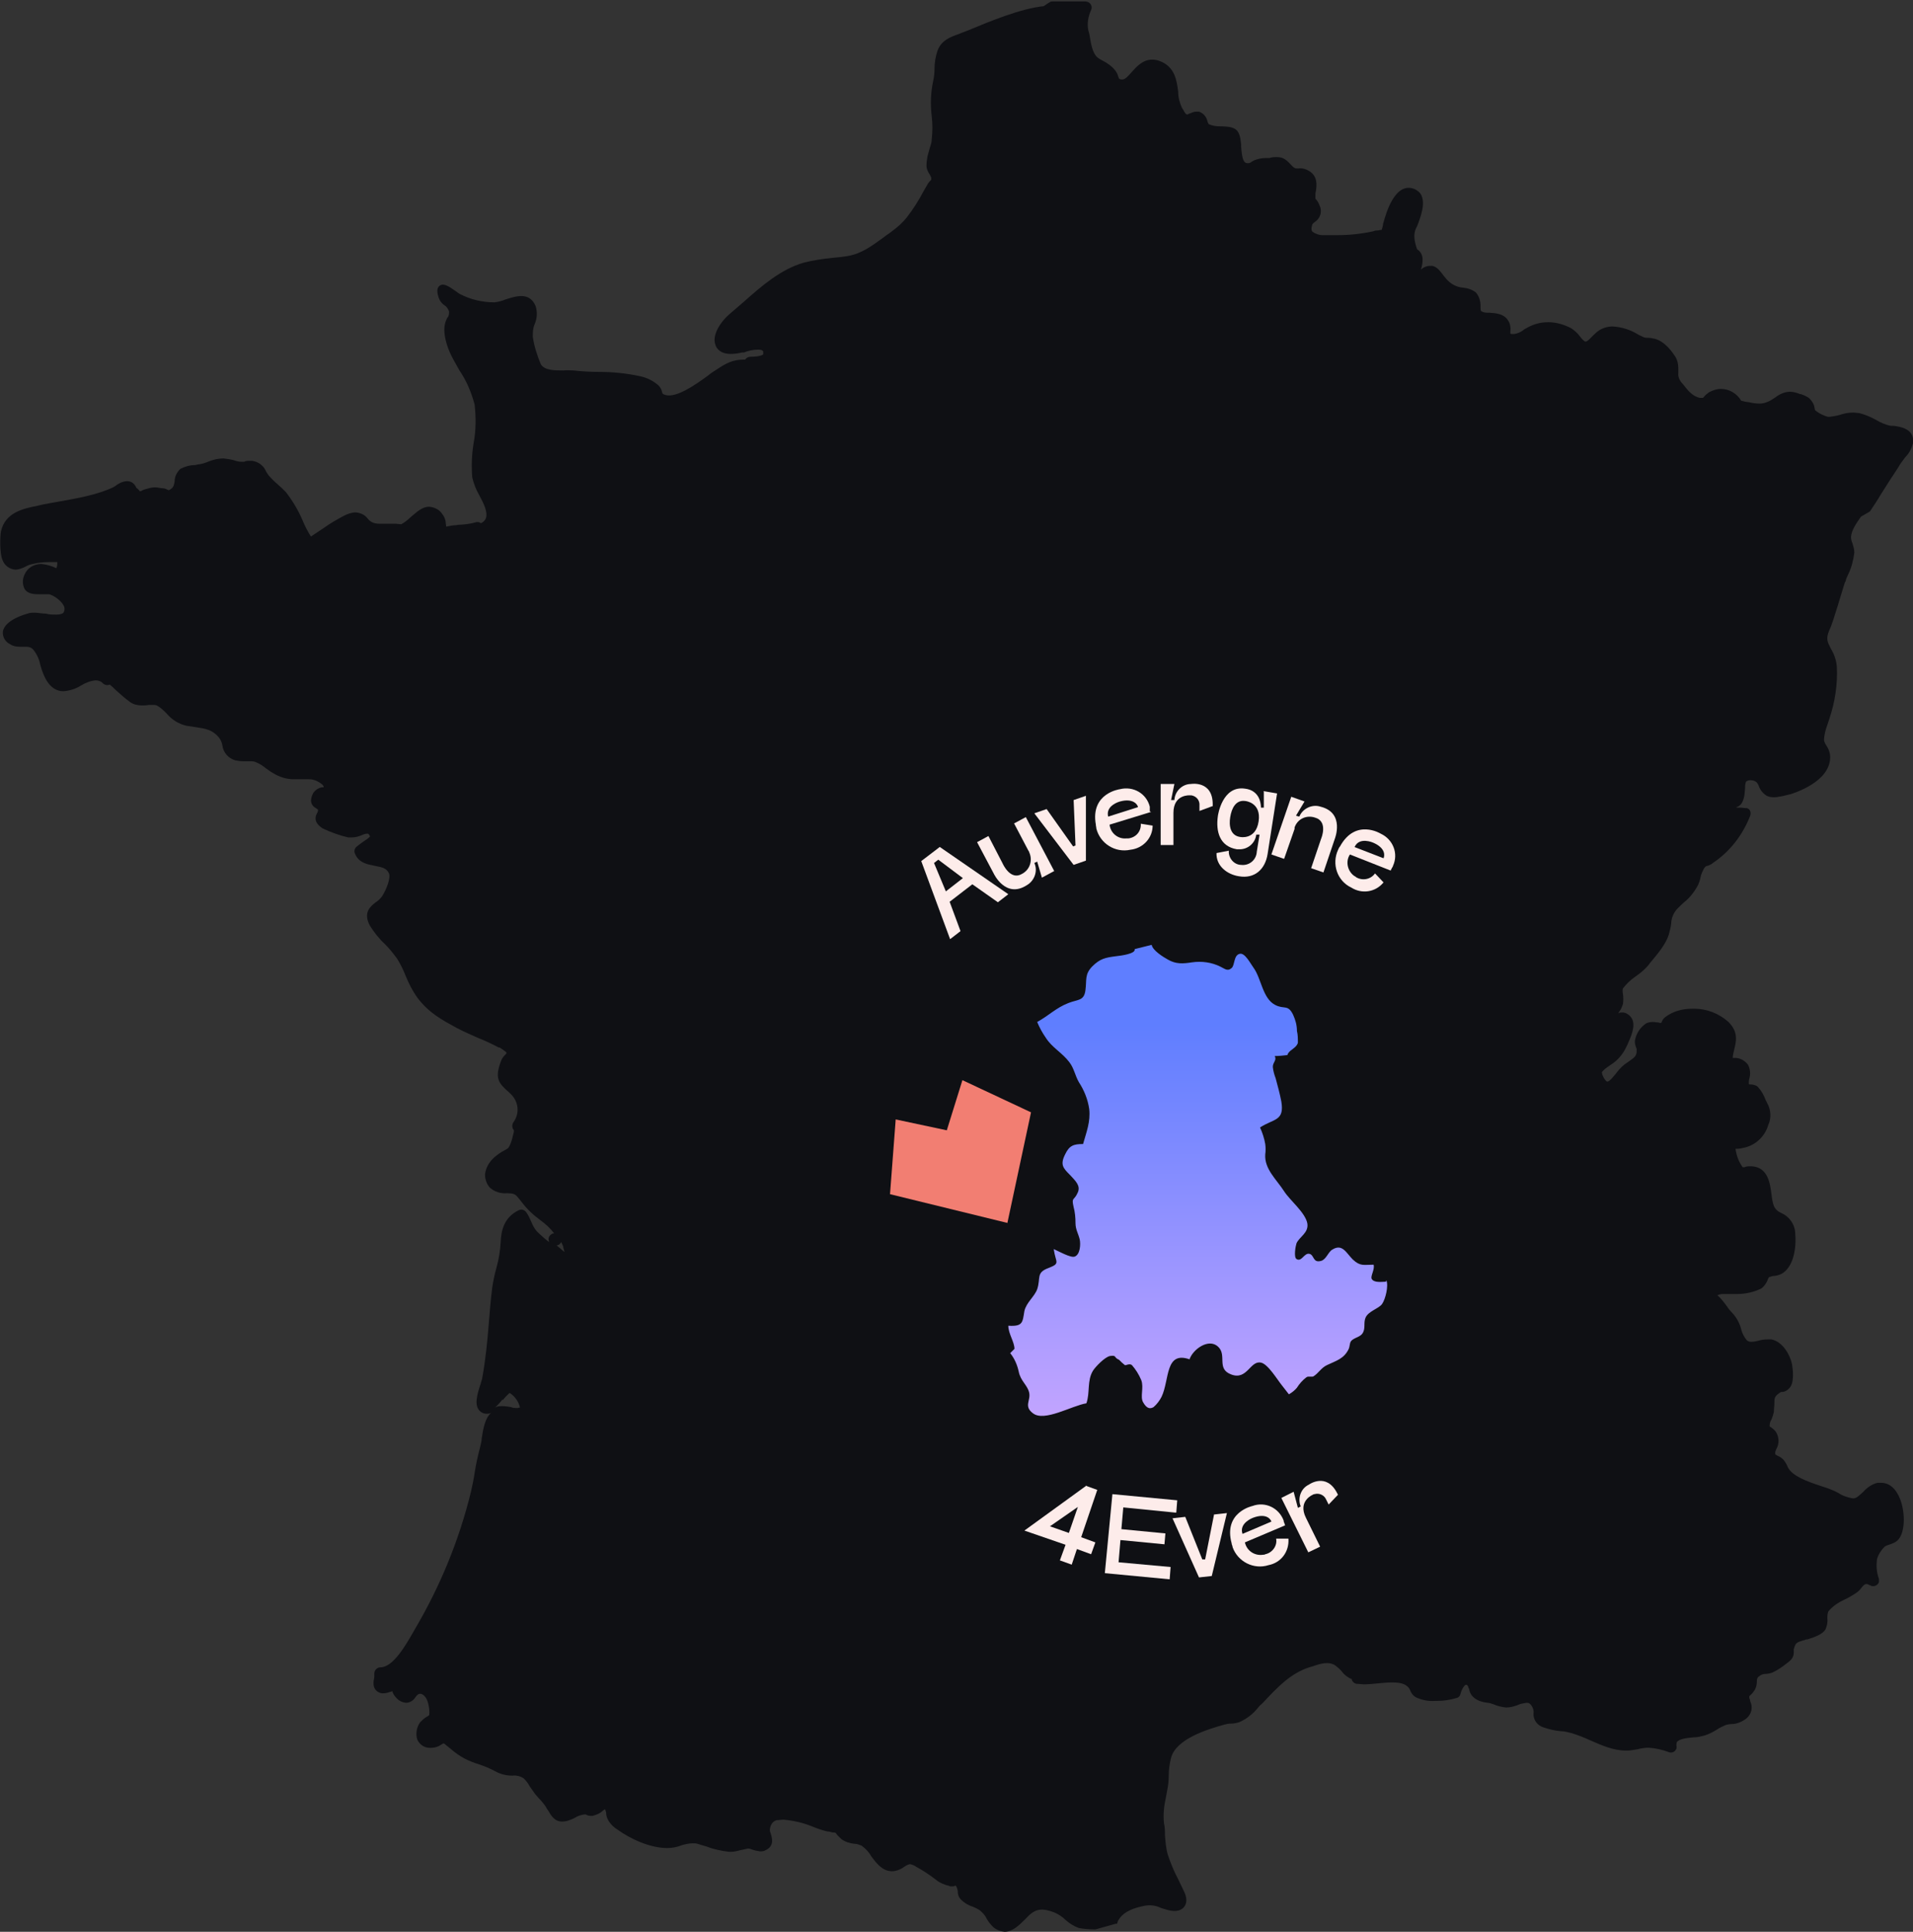 <?xml version="1.0" encoding="UTF-8"?>
<svg xmlns="http://www.w3.org/2000/svg" xmlns:xlink="http://www.w3.org/1999/xlink" version="1.1" viewBox="0 0 404.3 408.3">
  <rect x="0" y="0" width="404.3" height="408.3" fill="#333333" stroke="none"/>
  <defs>
    <style>
      .cls-1 {
        fill: #fdecea;
      }

      .cls-2 {
        fill: #f27e72;
      }

      .cls-3 {
        fill: url(#Dégradé_sans_nom);
      }

      .cls-4 {
        fill: #0f1014;
      }
    </style>
    <linearGradient id="Dégradé_sans_nom" data-name="Dégradé sans nom" x1="-93.3" y1="622.7" x2="-93.3" y2="621.7" gradientTransform="translate(7711.8 62300.2) scale(79.9 -99.7)" gradientUnits="userSpaceOnUse">
      <stop offset="0" stop-color="#5f7eff"/>
      <stop offset="1" stop-color="#d6acff"/>
    </linearGradient>
  </defs>
  <!-- Generator: Adobe Illustrator 28.6.0, SVG Export Plug-In . SVG Version: 1.2.0 Build 709)  -->
  <g>
    <g id="Groupe_490">
      <path id="Tracé_2391" class="cls-4" d="M395.2,108.1c.8-1.2,1.6-2.4,2.3-3.6.7-1.1,1.4-2.2,2.1-3.3.6-.9,1.2-1.8,1.7-2.6.2-.4.5-.8.8-1.2.2-.3.4-.5.6-.8.8-.8,1.3-1.8,1.6-2.9.4-3.1-2.7-3.5-4.1-3.7-.2,0-.4,0-.6,0-1.1-.2-2.2-.7-3.2-1.3-1.1-.6-2.3-1.1-3.5-1.4-.4,0-.8-.1-1.3-.1-1,0-1.9.2-2.8.5-.7.2-1.4.3-2.1.4,0,0-.2,0-.2,0-.3,0-.5-.1-.8-.2-.8-.3-1.5-.7-2.1-1.2,0-.1-.1-.3-.1-.5-.1-.7-.5-1.4-1.1-2-.5-.4-1.2-.7-1.8-.9-.1,0-.3,0-.4-.1-.6-.2-1.2-.4-1.9-.4-1.1,0-2.2.5-3.1,1.2-.6.4-1.2.8-1.8,1-.5.2-1,.3-1.5.3-.8,0-1.5-.1-2.3-.3-.5,0-1.1-.2-1.6-.3-.9-1.5-2.5-2.5-4.3-2.5-.9,0-1.7.3-2.5.7-.4.3-.8.6-1.1,1,0,0-.1.1-.2.2h0c-.2,0-.4,0-.6,0-1.6-.3-2.6-1.6-3.7-3-.6-.6-1-1.4-.9-2.3,0-.3,0-.6,0-.8,0-1.1-.2-2.1-.9-3-.6-.9-2.1-2.9-4.1-3.4-.5-.1-.9-.2-1.4-.2-.4,0-.7,0-1.1-.2-.3-.2-.7-.3-1-.5-1.6-1-3.5-1.6-5.4-1.7-1,0-2,.3-2.8.8-.6.4-1,.8-1.5,1.3-.5.5-1,1.1-1.4,1.1,0,0,0,0,0,0-.3,0-.8-.6-1.2-1.1-.5-.7-1.1-1.2-1.8-1.7-1.5-.8-3.2-1.3-4.9-1.3-1.6,0-3.1.4-4.5,1.2-.3.2-.6.3-.8.5-.5.4-1.2.7-1.9.8-.1,0-.2,0-.3,0-.2,0-.4,0-.5-.1,0,0,0-.2,0-.4.1-.8,0-1.7-.5-2.4-.9-1.4-2.5-1.5-3.9-1.6h-.2c-.5,0-1,0-1.5-.3-.2-.1-.2-.4-.2-1.1,0-1.1-.3-2.1-1-2.9-.8-.6-1.7-.9-2.7-1-1.4-.1-2.6-.8-3.5-1.8,0,0-.3-.4-.5-.6-.7-.9-1.4-2-2.5-2.2-.1,0-.3,0-.5,0-.7,0-1.4.3-1.9.8.4-1.4.8-3.3-.8-4.3h0q-1-2.7-.3-4.3c.2-.4.4-.8.6-1.4,0-.2,2.1-4.7,0-6.5-.6-.5-1.3-.8-2.1-.8-3.8,0-5.3,7.6-5.4,7.6,0,.4-.2,1-.3,1.3-.2,0-.4,0-.7.1-.3,0-.7,0-1.1.2-2.4.5-4.9.8-7.4.8h-1.3c-.7,0-1.3,0-2,0-.8,0-1.5-.3-2.1-.7-.1-.1-.4-.4-.1-1.4,0-.2.2-.4.6-.7,1.1-.7,1.6-2.2,1-3.4-.2-.6-.5-1.1-.9-1.5,0-.2,0-.5,0-.7,0-.3,0-.6.1-.9.2-1.3.4-3.2-1.5-4.3-.7-.4-1.4-.6-2.2-.5h-.2c-.4,0-.6,0-1.1-.5h0c-1.1-1.2-1.8-1.9-3.2-1.9-.6,0-1.1,0-1.6.2-.3,0-.6,0-.8,0-.6,0-1.3.1-1.9.3-.4.1-.8.3-1.1.5-.2.2-.5.3-.8.3h0c-.9,0-1.2-.9-1.4-3.5v-.5c-.3-3.2-1.1-3.7-4.1-3.8h-.3c-.9,0-1.7-.1-2.5-.5,0-.2-.2-.3-.2-.5-.2-1-.9-1.8-1.8-2.1-.2,0-.4,0-.6,0-.5,0-.9.2-1.4.4-.1,0-.3.1-.4.2-.4,0-.5-.2-1-1.1l-.2-.3c-.5-1.1-.8-2.2-.8-3.4-.3-2.4-.7-5.3-3.9-6.5-.5-.2-1.1-.3-1.6-.3-2,0-3.3,1.5-4.3,2.6-.7.8-1.4,1.6-2,1.6-.2,0-.4,0-.5-.1-.2,0-.2-.1-.4-.6-.1-.4-.3-.8-.6-1.2-.7-.9-1.7-1.6-2.7-2.1-.2-.1-.4-.2-.7-.4-1.2-.7-1.6-2.4-1.9-4.2-.1-.6-.2-1.2-.4-1.8-.3-1.5,0-3,.6-4.3.3-.6,0-1.4-.7-1.7,0,0,0,0,0,0-.2,0-.3-.1-.5-.1h-6.9c-.2,0-.5,0-.7.2-.2.1-.3.2-.5.3-.2.2-.5.3-.7.5-4.9.5-11.4,3.2-16.2,5.2l-.8.3c-.3.1-.7.3-1,.4-1.7.6-3.7,1.3-4.5,3.6-.4,1.2-.6,2.5-.6,3.7,0,.9-.1,1.8-.3,2.7-.5,2.4-.6,4.8-.3,7.3.2,1.7.2,3.3,0,5,0,.7-.3,1.4-.5,2.1-.1.5-.3,1-.4,1.5-.1.6-.2,1.3-.2,1.9,0,.7.3,1.3.7,1.9.1.2.2.4.3.6,0,.2,0,.4,0,.5-.3.3-.6.6-.8,1-.2.4-.5.8-.7,1.2-1.1,2.1-2.3,4-3.7,5.8-.9,1.1-1.9,2-3,2.8-.6.5-1.3.9-1.9,1.4-2.5,1.8-4.6,3.4-7.5,3.9-1.1.2-2.2.3-3.3.4-2,.2-4,.5-6,1-4.9,1.4-9,5-12.5,8.1-1,.9-2,1.7-2.9,2.5-2.2,1.8-4.1,4.7-3.3,6.8.2.7,1,1.9,3.2,1.9.8,0,1.6-.1,2.4-.3h.4c1-.4,2-.6,3-.6,1,0,1,.3,1.1.4,0,.2,0,.4,0,.6,0,0-.5.5-2.7.5-.4,0-.9.2-1.1.6h-.3c-2.4,0-3.8.8-5.9,2.2-.5.3-1.1.7-1.7,1.2-2.6,1.9-6.6,4.7-8.9,4.1-.7-.2-.7-.3-.8-.7-.1-.5-.4-1-.7-1.3-1.1-1-2.5-1.7-4-2-2.8-.6-5.7-.9-8.6-.9-1.8,0-3.6-.1-5.4-.3-.7,0-1.4-.1-2.1,0-1.9,0-4,0-4.8-1.3-.8-1.9-1.4-3.8-1.7-5.8,0-.9,0-1.8.4-2.7.5-1.2.6-2.5.2-3.8-1.3-3.1-4.2-2.1-6.4-1.4-.7.3-1.5.5-2.3.6-2.6,0-5.1-.6-7.4-1.8-.2-.1-.4-.3-.7-.5-1.3-.9-2.6-1.9-3.5-1.2-.7.5-.5,1.6-.2,2.5.2.6.6,1.2,1.2,1.6.5.3.8.8,1,1.3,0,.5,0,1-.4,1.4-.2.4-.4.9-.5,1.4-.4,2.1.5,4.8,1.4,6.6.5,1,1.1,2,1.7,3.1,1.5,2.2,2.5,4.6,3.2,7.2.3,2.7.3,5.4-.2,8.1-.4,2.4-.5,4.8-.3,7.3.3,1.3.8,2.6,1.5,3.8.9,1.7,1.8,3.4,1.4,4.8-.2.5-.6.9-1.1,1.1,0,0,0,0-.1-.1-.3-.2-.7-.2-1-.1-1,.3-2,.4-3.1.5h-.2c-.2,0-.4,0-.8.1-.6,0-1.6.2-2.1.3,0-.2-.1-.5-.1-.7,0-.7-.3-1.4-.7-1.9-.6-1-1.7-1.5-2.8-1.6-1.5,0-2.6,1.1-3.8,2.1-.4.4-.9.8-1.3,1.1-.3.2-.6.4-.8.5-.4,0-.8-.1-1.1-.1-.4,0-.8,0-1.3,0-.6,0-1.2,0-1.8,0-.6,0-1.1,0-1.7-.2-.5-.2-.9-.5-1.2-.9-.6-.8-1.5-1.2-2.5-1.3-.9,0-1.7.3-2.5.7-1.5.8-2.9,1.6-4.3,2.6-.9.6-1.8,1.2-2.7,1.8-.7-1.1-1.3-2.3-1.8-3.5-.9-2.1-2.1-4.1-3.5-5.9-.6-.6-1.2-1.2-1.8-1.7-.7-.6-1.3-1.2-1.9-1.9-.2-.3-.4-.6-.5-.8-.5-1.2-1.6-2-2.9-2.2-.2,0-.4,0-.6,0-.4,0-.8,0-1.1.2-.2,0-.3,0-.5,0-.5,0-1.1-.1-1.6-.3-.7-.2-1.4-.3-2.2-.4h0c-1.3,0-2.5.3-3.6.8-.5.2-.9.3-1.4.4-.2,0-.7.1-1.1.2-1.1,0-2.1.3-3.1.8-.7.7-1.2,1.6-1.2,2.6-.1.8-.3,1.3-.6,1.5-.2.2-.4.3-.6.4,0,0,0,0-.1,0-.4-.2-.8-.4-1.2-.4-.5,0-1.1-.2-1.6-.2-.7,0-1.4.2-2.1.4-.3.1-.6.2-.9.4h-.3c-.1-.2-.4-.5-.7-.7h0c-.3-.8-1-1.4-1.9-1.4,0,0-.1,0-.2,0-.9.1-1.7.5-2.3,1-.2.1-.3.2-.5.3-3.4,1.6-7.5,2.3-11.4,3-1.5.3-3.1.5-4.6.9-3,.6-6.8,1.4-7.7,5.4-.2,1-.3,4.6.3,6,.4,1.2,1.5,2,2.7,2.1.7,0,1.5-.3,2.1-.6.5-.3,1.1-.5,1.6-.6,1.2-.3,2.4-.4,3.6-.4.2,0,.5,0,.7,0,.2,0,.3,0,.5,0,.1,0,.3,0,.4,0h0c0,.5,0,.9-.2,1.3-1-.5-2.1-.8-3.2-.9-1.5,0-2.9.8-3.5,2.2-.5,1-.5,2.1,0,3.1.7,1.1,2.2,1.1,3,1.1s.3,0,.5,0,.3,0,.5,0c.4,0,.8,0,1.2,0,1.1.3,2.9,1.6,3.2,2.8.1.4,0,.9-.3,1.2,0,0-.4.3-1.4.3s-1.4,0-2.2-.2c-.8,0-1.6-.2-2.4-.2-.5,0-1,0-1.5.2,0,0-4.8,1.2-5.2,3.8-.1,1.1.5,2.2,1.6,2.7.6.4,1.3.5,2.1.5.2,0,.5,0,.7,0,.2,0,.4,0,.6,0,.6,0,1.1.2,1.5.7.7.9,1.2,2,1.4,3.1.1.3.2.7.3,1,.4,1.1,1.5,4.6,4.6,4.6,1.3-.1,2.6-.5,3.7-1.2,1-.6,2-1,3.1-1.1.6,0,1.2.2,1.6.7.4.3.9.4,1.4.2.4.3.8.7,1.2,1.1,1,.9,2,1.8,3.1,2.6.7.5,1.6.7,2.5.7.5,0,.9,0,1.4-.1.3,0,.7,0,1,0,.3,0,.6,0,.9.2.7.4,1.3,1,1.9,1.6,1.1,1.3,2.5,2.2,4.2,2.6.7.1,1.3.2,2,.3,2,.3,3.4.5,4.8,2.1.4.5.7,1.1.8,1.8.2,1.5,1.3,2.7,2.7,3.1.5.1,1.1.2,1.6.2.3,0,.5,0,.8,0,.2,0,.5,0,.7,0,.5,0,1,0,1.5.3.7.3,1.3.7,1.9,1.2.5.3.9.7,1.5,1,1.3.8,2.8,1.3,4.3,1.3.5,0,.9,0,1.4,0,.5,0,1.1,0,1.7,0h.2c1.1,0,2.1.5,2.9,1.2.1.1.2.3.2.5,0,0,0,0,0,0,0,0-.2,0-.3,0-.8.1-1.5.6-1.9,1.2-.8,1.5-.6,2.6.7,3.3.3.2.3.2.3.3,0,.2,0,.2-.1.5-1,1.6,0,2.7,1.1,3.4,1.7.8,3.6,1.5,5.4,1.9.2,0,.5,0,.7,0,.8,0,1.5-.2,2.2-.5.4-.2.8-.3,1.2-.3.2,0,.3.2.5.6-.4.4-.8.7-1.3,1-.6.4-1.1.8-1.6,1.2-.4.4-.5.9-.3,1.4.8,2,2.7,2.3,4.2,2.6,1.6.3,2.5.5,3,1.6.4.9-.5,3.4-1.5,4.9-.4.5-.8.9-1.3,1.2-1,.8-2.8,2.1-1.2,5,.9,1.4,1.9,2.7,3.1,3.8,1,1,1.8,2,2.6,3.1.7,1.1,1.3,2.3,1.8,3.6.7,1.7,1.5,3.3,2.6,4.8,2.4,3.1,5,4.5,8.1,6.2,1.5.8,3.1,1.5,4.7,2.2,1.5.6,3,1.3,4.3,2h.2c.5.3,1,.7,1.4,1,0,0,0,0,0,.1,0,0,0,.1,0,.2,0,0,0,0-.1.1-.4.4-.8.8-1,1.4-1.4,3.7-.6,4.7,1.7,6.7l.2.2c1.8,1.6,2.1,4.2.7,6.1-.2.3-.3.7-.2,1.1,0,.2.2.4.3.6v.3q-.7,3.2-1.4,3.6c-.7.4-1.5.8-2.1,1.3-1.4,1-2.4,2.4-2.6,4.1,0,1,.3,2,1,2.8,1,.9,2.3,1.3,3.6,1.2,1.1,0,1.7.1,2.2.7.3.4.7.8.9,1.1,1.1,1.5,2.5,2.8,4,3.9,1.1.8,2.1,1.7,2.9,2.8-.2,0-.4,0-.6.2-.5.3-.7.9-.5,1.4,0,0,0,.2,0,.2-.9-.7-1.8-1.5-2.6-2.3-.5-.6-.8-1.2-1.1-1.9-.3-.7-.6-1.4-1.1-2.1-.4-.5-1-.7-1.6-.4-3.1,1.5-3.7,4.3-3.8,6.8-.1,1.8-.4,3.6-.9,5.4-.4,1.4-.7,2.9-.9,4.3-.3,2.4-.5,4.9-.7,7.3-.3,3.9-.7,7.9-1.4,11.7,0,.2-.2.6-.3,1.1-.7,2.1-1.6,4.8,0,6,.4.3.8.4,1.2.4.3,0,.7,0,1-.2-1.3,1.1-1.7,3.4-2,5.4,0,.6-.2,1.1-.3,1.7-.5,1.9-.9,3.7-1.2,5.6-.2,1.4-.5,2.8-.8,4.1-2.5,10.2-6.5,19.9-11.8,28.9-.1.2-.3.5-.4.7-1.5,2.6-4.2,7.4-6.9,7.4-.7,0-1.3.6-1.3,1.3,0,0,0,0,0,.1,0,0,0,.2,0,.2,0,0,0,0,0,.1,0,0,0,.3,0,.4-.2.9-.4,2.1.5,2.9.4.3.8.5,1.3.5.5,0,1-.1,1.5-.3.2,0,.4-.1.5-.2,0,0,0,0,0,0,0,0,0,0,0,.1.2.5.4.9.8,1.3.5.6,1.2,1,2.1,1.1.8,0,1.6-.5,2-1.2.4-.5.6-.7,1-.7.8,0,1.5,1.1,1.7,2.1.2.8.3,1.6.2,2.4-.2.2-.4.3-.6.4-.5.3-.9.7-1.3,1.1-.8,1.1-1,2.5-.6,3.7.4.9,1.3,1.6,2.3,1.7,1,.1,2-.1,2.8-.7.1,0,.3-.2.4-.2.2,0,.3.1.5.3.3.2.6.5,1,.8.9.8,1.9,1.5,3,2.1,1,.5,2,.9,3,1.2,1.2.4,2.4.9,3.5,1.5,1.1.6,2.3.9,3.6.9.8-.1,1.7.1,2.4.6.5.5.9,1,1.2,1.6.4.6.8,1.1,1.2,1.7.2.2.4.5.6.7.6.6,1.1,1.2,1.6,1.9.2.3.3.6.5.8.7,1.2,1.4,2.4,3,2.4,1,0,1.9-.4,2.7-.8.6-.4,1.3-.6,2-.7,0,0,.2,0,.3,0,.3.2.7.3,1.1.3.1,0,.2,0,.3,0,.8-.2,1.6-.5,2.2-1.1.1-.1.3-.2.5-.3,0,.2.2.5.2.8,0,.7.3,1.3.6,1.8.5.7,1.1,1.3,1.8,1.7,2.6,1.9,6.8,3.9,10.5,3.9h0c1.1,0,2.1-.2,3.1-.6.7-.2,1.5-.4,2.3-.4.3,0,.7,0,1,.1.6.2,1.3.4,2,.6,1.5.6,3.1.9,4.7,1.1,0,0,.2,0,.3,0,.8,0,1.5-.2,2.3-.4.5-.1,1-.2,1.4-.3.3,0,.5.1.8.2.5.2,1.1.3,1.7.4.4,0,.8,0,1.1-.2,2.1-.9,1.4-2.8,1.2-3.5-.1-.3-.2-.5-.2-.8,0-.4.2-1.8,1.5-2.1.5,0,.9-.1,1.4-.1,2.2.2,4.3.7,6.2,1.5,1,.4,2.1.8,3.1,1,.3,0,.7.1,1,.2.2,0,.5,0,.7.1.1.1.2.2.3.4.3.3.6.6.9.9.8.6,1.8.9,2.8,1,.5,0,1,.2,1.5.4.8.6,1.5,1.3,2,2.2,1.1,1.5,2.4,3.2,4.4,3.2.8,0,1.7-.3,2.4-.8.4-.3.9-.6,1.4-.7.5.1,1,.3,1.4.6,1.3.7,2.5,1.5,3.7,2.4l.8.6c.6.4,1.3.7,2,.9.2,0,.4.1.6.2.2,0,.3,0,.5,0,.2,0,.4,0,.6-.2.1.1.3.3.3.4.1.3.2.6.2.8,0,.7.2,1.3.7,1.8.7.7,1.5,1.2,2.5,1.5.5.2.9.4,1.4.7.6.5,1.2,1.1,1.5,1.8.4.7.9,1.3,1.4,1.8.7.6,1.5.9,2.4,1,1.7,0,3.1-1.4,4.3-2.6.4-.4.7-.7,1-1,1.5-1.3,2.8-1.4,5.2-.5.9.4,1.7.9,2.4,1.6.8.7,1.7,1.3,2.8,1.7,1.1.2,2.3.3,3.5.3,1.4-.4,2.9-.8,4.3-1.2h.3c0-.1.1-.4.1-.4,0-.1.1-.3.2-.4,1.1-1.9,3.5-2.6,5.5-3,1.1-.2,2.3-.1,3.3.4.5.2,1,.3,1.6.5,1.9.5,2.9,0,3.4-.6.7-.8.7-2,0-3.4-.4-.8-.8-1.7-1.2-2.5-.9-1.7-1.6-3.4-2.2-5.2-.4-1.4-.5-2.8-.6-4.2,0-.8,0-1.6-.2-2.4-.2-1.9,0-3.7.4-5.5.1-.5.2-1,.3-1.6.2-1,.3-2,.3-3,0-1.3.2-2.6.5-3.8,1.1-4,7.7-6,11.3-7,.4-.1.8-.2,1.3-.2.6,0,1.2-.1,1.8-.3,1.6-.7,3-1.8,4-3.1.2-.2.4-.5.7-.7l.4-.4c2.9-3.1,5.7-6.1,9.7-7.4l.7-.2c1.7-.6,3.4-1.1,4.8-.2.5.4,1,.8,1.4,1.3.5.7,1.3,1.3,2.1,1.6,0,0,0,.1,0,.2.2.4.5.7,1,.8h.1c.5,0,1,.1,1.4.1.9,0,2-.1,3-.2s2-.2,3-.2c1.8,0,2.8.3,3.5,1.1.1.1.2.3.3.5.3.8.8,1.4,1.6,1.7,1.2.5,2.5.7,3.7.6h.4c1.4,0,2.8-.2,4.1-.6h0c.5-.1.8-.5.9-1,.3-1.1.9-1.8,1.1-1.8s.3,0,.5.4c0,.2.1.3.2.5.1.8.5,1.4,1.1,1.9.8.6,1.8.9,2.8,1,.4,0,.8.2,1.2.3.9.4,1.8.6,2.7.7.8,0,1.6-.2,2.4-.5h0c.6-.3,1.3-.4,1.9-.5.4,0,.7,0,1.2.8.2.4.4.9.3,1.4-.1,1.4.8,2.6,2.1,3,1.2.4,2.4.7,3.6.8.8,0,1.5.2,2.3.4,1.3.4,2.6.9,3.9,1.5,2.5,1.1,5,2.2,7.6,2.2s.2,0,.4,0c.7,0,1.4-.2,2.2-.3.6-.2,1.2-.2,1.8-.3.2,0,.3,0,.5,0,1.4.1,2.8.4,4.1.9.7.3,1.4,0,1.7-.7,0-.2.1-.4,0-.6,0-.3,0-.6.1-.8.5-.7,2.3-.9,3.6-1,.8,0,1.5-.2,2.3-.4.9-.3,1.7-.7,2.5-1.2.6-.4,1.2-.7,1.9-1,.4-.1.8-.2,1.2-.2,1.2,0,2.3-.5,3.2-1.2,1.1-.9,1.4-2.4.8-3.6,0-.2-.1-.5-.2-.7,0-.2,0-.3,0-.4.5-.4.9-.9,1.2-1.4.3-.6.4-1.2.4-1.8,0-.4.1-.8.5-1,.3-.3.8-.5,1.2-.5.5,0,1.1-.1,1.6-.3,1.1-.5,2.1-1.2,3.1-2,1.1-.8,1.4-1.4,1.4-2.3,0-.2,0-.4,0-.6.4-1.4.5-1.4,2-1.9.2,0,.4-.1.6-.2h.3c1.6-.5,3.2-1.1,3.8-2.1.3-.7.5-1.5.4-2.3,0-.5,0-1,.2-1.5.9-1.1,2.1-1.9,3.4-2.5.9-.4,1.7-.9,2.6-1.5.4-.3.7-.6,1-1,.3-.4.6-.7.9-.8h0c.2,0,.5,0,.7.2.2,0,.3.1.5.2.7.2,1.4-.2,1.6-.8,0-.2,0-.5,0-.7-.5-1.3-.6-2.8-.4-4.2.3-1,.9-1.9,1.6-2.6.3-.2.6-.3.9-.4.6-.2,1.2-.4,1.7-.8,1.8-1.5,1.8-5.9.7-8.8-.9-2.3-2.3-3.5-4.1-3.5-.2,0-.5,0-.7,0-1.2.3-2.2,1-3,1.9-.9.8-1.4,1.4-2.2,1.4-1.1-.2-2.1-.5-3-1.1-.7-.4-1.4-.7-2.2-1l-.9-.3c-2.4-.8-5.7-1.8-7.2-3.5-.2-.3-.4-.5-.5-.8-.2-.5-.5-1-.9-1.5-.3-.3-.7-.6-1.2-.8-.3-.2-.4-.2-.5-.3-.1-.4,0-.6.2-1.1.7-1.2.6-2.6-.1-3.7-.3-.4-.7-.7-1.1-1,0,0-.2,0-.2-.2,0-.5.1-1,.4-1.4.2-.5.4-1.1.5-1.6,0-.7.1-1.2.1-1.7,0-1.3,0-1.6,1.4-2.5,0,0,0,0,.2,0,.7,0,1.4-.5,1.8-1.1,1-1.5.3-4.9.3-4.9-.4-1.8-1.9-4.6-4.3-5.1-.3,0-.6,0-.9,0-.7,0-1.3.1-2,.3-.4.1-.9.2-1.4.2-.3,0-.7-.1-.9-.3-.6-.7-1-1.5-1.2-2.3-.3-1.2-.9-2.4-1.8-3.4-.5-.5-.9-1-1.3-1.6-.6-.8-1.2-1.6-1.9-2.2,0,0,0,0-.1,0,0,0,0,0,0,0,.4-.2.8-.3,1.2-.3.3,0,.7,0,1.1,0,.4,0,.9,0,1.4,0s.3,0,.5,0c1.8,0,3.6-.4,5.2-1.2.6-.5,1-1.1,1.3-1.8,0-.2.2-.4.3-.6.3,0,.6-.2.8-.2.6,0,1.2-.2,1.7-.4,2.7-1.4,3.3-5.6,3-8.8-.1-1.8-1.3-3.4-2.9-4.1-.7-.3-1.3-.8-1.6-1.5-.3-.8-.4-1.6-.5-2.4-.3-2.3-.7-5.8-4.2-6-.1,0-.2,0-.3,0-.4,0-.8,0-1.2.2-.1,0-.2,0-.3,0,0,0-.1,0-.1,0-.8-1.1-1.3-2.4-1.5-3.8,0,0,0,0,0-.1.1,0,.3,0,.4,0,.4,0,.9-.1,1.3-.2,2.5-.5,4.5-2.4,5.2-4.8.7-1.5.6-3.3-.3-4.8,0-.1-.1-.2-.2-.4-.4-1.1-.9-2-1.7-2.9-.5-.4-1.1-.5-1.7-.5,0,0-.1,0-.2-.1,0,0,0,0,0,0,0-.4,0-.8.1-1.1.3-1,.2-2.1-.3-3-.7-.9-1.8-1.5-3-1.4h-.2c0-.6.2-1.2.3-1.7.4-1.7,1-3.7-1.2-5.9-2-1.8-4.6-2.8-7.2-2.8-.1,0-.2,0-.4,0-2.1,0-4.1.5-5.8,1.8-.4.3-.6.7-.8,1.2-.2,0-.4,0-.6-.1-.4,0-.8-.1-1.2-.1-.5,0-1,.1-1.4.3-1.2.8-2,2-2.3,3.3-.2.7,0,1.4.3,2.1,0,.2,0,.2,0,.3,0,1.1-.3,1.4-1.6,2.3-.3.2-.7.5-1,.7-.6.5-1.2,1.1-1.7,1.8-.6.7-1.4,1.8-1.9,1.8,0,0,0,0-.1,0-.5-.4-.8-1-1-1.6,0-.2,0-.3-.1-.4.1,0,.2-.2.3-.3.5-.5,1.1-.9,1.7-1.3,1.4-.9,2.5-2.2,3.2-3.7l.2-.4c.9-2,1.8-4.1,1-5.6-.4-.7-1.1-1.2-1.8-1.3,0,0-.2,0-.3,0-.3,0-.6,0-.8.2.1-.2.2-.4.3-.5.3-.4.5-.9.7-1.5.1-.7.1-1.4,0-2.1-.1-.6-.1-.8,0-1.2.7-.9,1.5-1.7,2.5-2.4,1-.7,1.9-1.4,2.7-2.3.3-.3.5-.7.8-1,1.4-1.7,3.1-3.7,3.7-5.7.2-.8.4-1.5.5-2.3,0-1,.4-2,1-2.8.5-.6,1.1-1.1,1.6-1.6,1.3-1,2.3-2.3,3.1-3.8.2-.5.4-1,.5-1.6.1-.6.4-1.2.7-1.8.2-.3.4-.6.8-.6.4-.2.8-.3,1.1-.6,3.6-2.4,6.3-5.9,7.9-10,.2-.7,0-1.4-.7-1.6,0,0-.1,0-.2,0-.4,0-.8-.1-1.2-.1-.3,0-.5,0-.8,0,0,0,0,0,0-.1,1.6-.5,1.7-2.6,1.8-3.8,0-.5,0-1,.2-1.6.3-.2.6-.3.9-.3.5,0,.9.1,1.3.4.2.2.4.5.5.8.3.9.9,1.6,1.7,2.1.4.2.9.3,1.4.3.4,0,.7,0,1.1-.1.8-.1,1.5-.3,2.3-.5h.1c.9-.3,8.4-2.6,8.5-7.8,0-.9-.3-1.8-.8-2.5-.2-.3-.4-.7-.5-1.1,0-1.1.3-2.2.7-3.3.1-.4.3-.8.4-1.2,1.2-3.6,1.8-7.3,1.6-11.1-.1-1.3-.5-2.5-1.2-3.7-.2-.3-.3-.7-.5-1-.6-1.3-.3-2.1.5-3.9.2-.5.7-2,1.4-4.3.5-1.7,1.3-4.2,1.5-4.9.1-.1.2-.3.2-.4,0-.3.3-.8.5-1.3.7-1.4,1.1-3,1.3-4.6,0-.7-.2-1.3-.4-2-.2-.4-.3-.9-.3-1.3.1-1.5,1.2-3,2.1-4.3h0ZM106.3,295.9c.4-.6.9-1,1.4-1.5,1.1.7,1.9,1.8,2.2,3.1-.2,0-.4.1-.6.1-.4,0-.9,0-1.3-.2-.6-.1-1.2-.2-1.8-.2-.5,0-1.1,0-1.6.3.6-.5,1.1-1.1,1.6-1.7M119,263.5c.1.4.2.7.3,1.1-.2-.1-.3-.2-.5-.4-.4-.3-.8-.7-1.2-1,0,0,.1,0,.2,0,.4-.1.7-.4.8-.7.2.4.3.7.5,1.1"/>
      <path id="Tracé_2392" class="cls-3" d="M292.9,270.9c-.8,0-2.5.3-3-.6-.3-.6.7-2,.4-3-2.1,0-2.8.4-4.4-1.1-1.4-1.4-2.2-3.4-4.3-2.1-.9.5-1.3,2.1-2.4,2.4-1.8.5-1.4-1.3-2.5-1.5-1.1-.2-1.6,1.8-2.7,1.1-.6-.4-.2-2.7,0-3.3.6-1.4,2.6-2.2,2.3-4.2-.4-2.3-3.7-4.9-4.9-6.8-1.6-2.5-4.2-4.7-4-7.8.1-.7.1-1.5,0-2.2-.2-1.2-.6-2.4-1.1-3.5,2.9-1.9,5.2-1.3,4.5-5.5-.3-1.6-.8-3.4-1.2-4.9-.3-.8-.5-1.5-.6-2.4,0-1,.9-1.4.4-2.3.9,0,1.8-.1,2.7-.2,0,0,0-.2.1-.3.5-.9,1.8-1.2,2.1-2.3,0-.9,0-1.7-.2-2.5,0-1.2-.3-2.3-.8-3.4-1.1-2.3-1.9-1.1-3.8-2.1-2.7-1.4-2.9-5.6-4.6-7.9-.6-.8-1.8-3.2-2.9-2.9-1.3.3-1,2.4-1.7,3-.9.8-1.5.1-2.4-.3-1.8-.9-3.9-1.2-6-.9-1.9.3-3.4.4-5.1-.6-.9-.5-3.2-1.9-3.4-3.1-1.2.3-2.4.6-3.6.9.3,1-3,1.4-3.9,1.5-2.3.3-3.4.5-5.1,2.2-1.6,1.7-1.1,2.8-1.4,5-.3,2.3-1.6,1.9-3.6,2.7-2.6,1-4.2,2.7-6.6,4h0c.5,1.2,1.1,2.3,1.8,3.3,1.3,2.1,3.5,3.2,5,5.2,1,1.3,1.2,2.8,2,4.2,1.1,1.7,1.9,3.6,2.2,5.7.3,2.7-.6,4.9-1.3,7.4-2,0-2.9.3-3.8,2.2-1.1,2.2-.4,2.9,1.1,4.4,1.1,1.2,2.2,2.2,1.6,3.6-.8,1.9-1.4.9-.9,3.1.3,1.1.4,2.3.4,3.4,0,1.4.6,2.2.9,3.5.2,1,.1,3.2-1.1,3.6-.8.3-3.5-1.2-4.4-1.6.4,2.9,1.5,3-1.1,4-2.7,1-1.6,2.1-2.4,4.5-.6,1.6-2.3,2.8-2.7,4.6-.4,2.4-.3,3.3-3.4,3.1,0,1.7,1.3,3.4,1.3,4.9-.3.3-.6.6-.9.9.9,1.1,1.5,2.5,1.8,3.9.4,2,1.8,2.8,2.2,4.4.4,1.7-1.2,2.9.8,4.4,2.4,1.9,8.2-1.6,11.3-2.1.8-2.2.1-4.8,1.4-6.9.5-.8,2.5-2.9,3.6-3.1,1.5-.2.7.3,1.9.8.4.4.8.8,1.2,1.1.2.2.9-.4,1.5,0,.8.9,1.5,2,2,3.2.6,1.6-.3,3.5.4,4.7.8,1.4,1.5,1.4,2.2,1,.7-.6,1.3-1.4,1.7-2.2,1.7-3.6.7-9.7,5.9-7.9.7-2.1,4-4.5,6-2.7,2,1.8-.4,4.7,2.8,5.9,3.4,1.3,4-3,6.3-2.5,1.5.3,3.5,3.7,4.5,4.9.5.6.9,1.2,1.4,1.8.7-.4,1.3-.9,1.7-1.4.5-.8,1.2-1.6,2-2.2.4-.3,1.1,0,1.5-.2,1.1-.7,1.6-1.8,2.9-2.4,1.9-.9,3.5-1.3,4.5-3.3.3-.6.2-1.2.5-1.7.5-.7,1.9-.9,2.4-1.6.8-1.1.2-2.2.7-3.4.6-1.4,2.8-1.9,3.5-2.9.7-1,1.4-3.8.9-5"/>
      <path id="Tracé_2393" class="cls-1" d="M198.6,179l14.5,10-2.2,1.7-5.4-3.8-4.8,3.7,2.3,6.2-2.2,1.7-6.1-16.5,3.8-2.9ZM199.9,188.4l3.6-2.8-5.2-3.9-.9.7,2.5,6Z"/>
      <path id="Tracé_2394" class="cls-1" d="M214.4,174l2.4-1.3,6,11.4-2.6,1.4-1-3.4-.6.3c.8,1.7,0,3.8-1.6,4.7-4.5,2.9-7-2.5-7-2.5l-3.5-6.6,2.4-1.3,3,5.8s1.6,3.7,4.1,2.2c1.7-.9,2.3-2.9,1.5-4.6,0,0,0-.2-.1-.2l-3.1-5.9Z"/>
      <path id="Tracé_2395" class="cls-1" d="M226.9,169.1l2.6-.9v13.7s-2.6.9-2.6.9l-8.3-10.9,2.6-.9,5.6,7.9.5-.2-.4-9.7Z"/>
      <path id="Tracé_2396" class="cls-1" d="M243.3,171.6l-8.8,2.7c.2,1.8,1.8,3.1,3.6,2.9.1,0,.3,0,.4,0,1.6-.2,2.7-1.5,2.6-3.1l2.5.4c0,2.6-2,4.8-4.7,5.1-3.2.7-6.4-1.3-7.2-4.5,0-.3-.1-.5-.1-.8-1.2-6.7,5.1-7.5,5.1-7.5,2.8-.7,5.6.9,6.3,3.7,0,.1,0,.3,0,.4v.6ZM234.2,172.6l6.3-2c0-.4-.9-2-3.8-1.2,0,0-3.1.8-2.5,3.2"/>
      <path id="Tracé_2397" class="cls-1" d="M256.2,170.4l-2.7,1v-1.1c.1-1.1-.6-2-1.7-2.2,0,0-.2,0-.3,0,0,0-3.5-.3-3.5,3.7v6.8s-2.7,0-2.7,0v-12.9s2.9,0,2.9,0l-.7,3.4h.7c.1-1.9,1.7-3.4,3.5-3.4,0,0,4.6-.8,4.6,4.3v.4Z"/>
      <path id="Tracé_2398" class="cls-1" d="M267,167.2l2.9.5-2,12.8c-.5,3.2-2.7,5.3-6.1,4.7-2.5-.4-4.8-2.2-4.7-4.9l2.6-.5c-.1,1.5,1,2.9,2.5,3,0,0,0,0,.1,0,1.6.2,3.1-.9,3.3-2.6,0,0,0,0,0-.1l.6-3.7h-.7c-.2,1.8-1.8,3.2-3.7,3.1-.1,0-.3,0-.4,0-3.6-.6-4.5-3.7-4-7.1,0,0,.9-6.5,5.8-5.7.9.1,3.2.7,3.3,4h.6c0,0,0-3.4,0-3.4ZM262.1,176.9s3.3.7,3.9-3.3c.6-4-2.8-4.3-2.8-4.3-2-.3-2.9,1.5-3.2,3.4-.3,1.8,0,3.9,2.1,4.2"/>
      <path id="Tracé_2399" class="cls-1" d="M271.3,181.5l-2.6-.9,4.2-12.2,2.8,1-1.8,3,.7.2c.7-1.7,2.7-2.7,4.5-2.1,5.2,1.3,3,6.8,3,6.8l-2.4,7.1-2.6-.9,2.1-6.2s1.6-3.7-1.3-4.5c-1.8-.6-3.7.3-4.3,2.1,0,0,0,.2,0,.3l-2.2,6.3Z"/>
      <path id="Tracé_2400" class="cls-1" d="M293.9,184l-8.6-3.4c-1,1.5-.5,3.6,1,4.6.1,0,.2.1.3.2,1.3.8,3.1.5,4-.8l1.8,1.9c-1.7,2.1-4.6,2.5-6.8,1.1-3-1.4-4.2-5-2.8-8,.1-.2.2-.5.4-.7,3.3-6,8.6-2.7,8.6-2.7,2.6,1.2,3.8,4.2,2.6,6.8,0,.1-.1.3-.2.4l-.3.6ZM286.2,179l6.2,2.4c.2-.4.6-2.1-2.2-3.3,0,0-2.9-1.3-3.9.9"/>
      <path id="Tracé_2401" class="cls-1" d="M229.4,314l2.5.9-3.4,10,3,1.1-.9,2.5-3-1.1-1.1,3.3-2.5-.9,1.2-3.3-8.7-3,13.1-9.5ZM225.9,324l1.9-5.5-5.9,4.1,4,1.4Z"/>
      <path id="Tracé_2402" class="cls-1" d="M248.4,319.7l-11-1.1-.4,4.6,9.3.9-.2,2.3-9.3-.9-.4,4.7,11,1-.2,2.6-13.7-1.3,1.6-16.7,13.7,1.3-.2,2.6Z"/>
      <path id="Tracé_2403" class="cls-1" d="M256.6,320.1l2.7-.3-3.2,13.3-2.7.3-5.6-12.5,2.7-.3,3.6,9h.6c0,0,1.9-9.6,1.9-9.6Z"/>
      <path id="Tracé_2404" class="cls-1" d="M271.6,322.4l-8.5,3.6c.4,1.8,2.1,2.9,3.9,2.6.1,0,.3,0,.4-.1,1.5-.3,2.6-1.8,2.3-3.3h2.6c.2,2.8-1.6,5.1-4.2,5.6-3.1,1-6.5-.7-7.6-3.8,0-.3-.2-.5-.2-.8-1.8-6.6,4.4-7.9,4.4-7.9,2.7-1,5.6.4,6.6,3.1,0,.1,0,.3.1.4l.2.6ZM262.6,324.2l6.1-2.6c-.1-.4-1-1.9-3.9-.8,0,0-3,1.1-2.2,3.4"/>
      <path id="Tracé_2405" class="cls-1" d="M282.8,315.9l-2,2.1-.5-1c-.4-1-1.5-1.5-2.5-1.2,0,0-.2,0-.3.1,0,0-3.3,1.3-1.5,4.9l3,6.1-2.5,1.2-5.7-11.5,2.6-1.3.9,3.4.6-.3c-.7-1.7,0-3.8,1.7-4.6,0,0,3.7-2.7,6,1.8l.2.4Z"/>
      <path id="Tracé_2406" class="cls-2" d="M213,258.5l-24.9-6.1,1.2-15.8,10.8,2.3,3.3-10.6,14.5,6.8-5,23.4Z"/>
    </g>
  </g>
</svg>